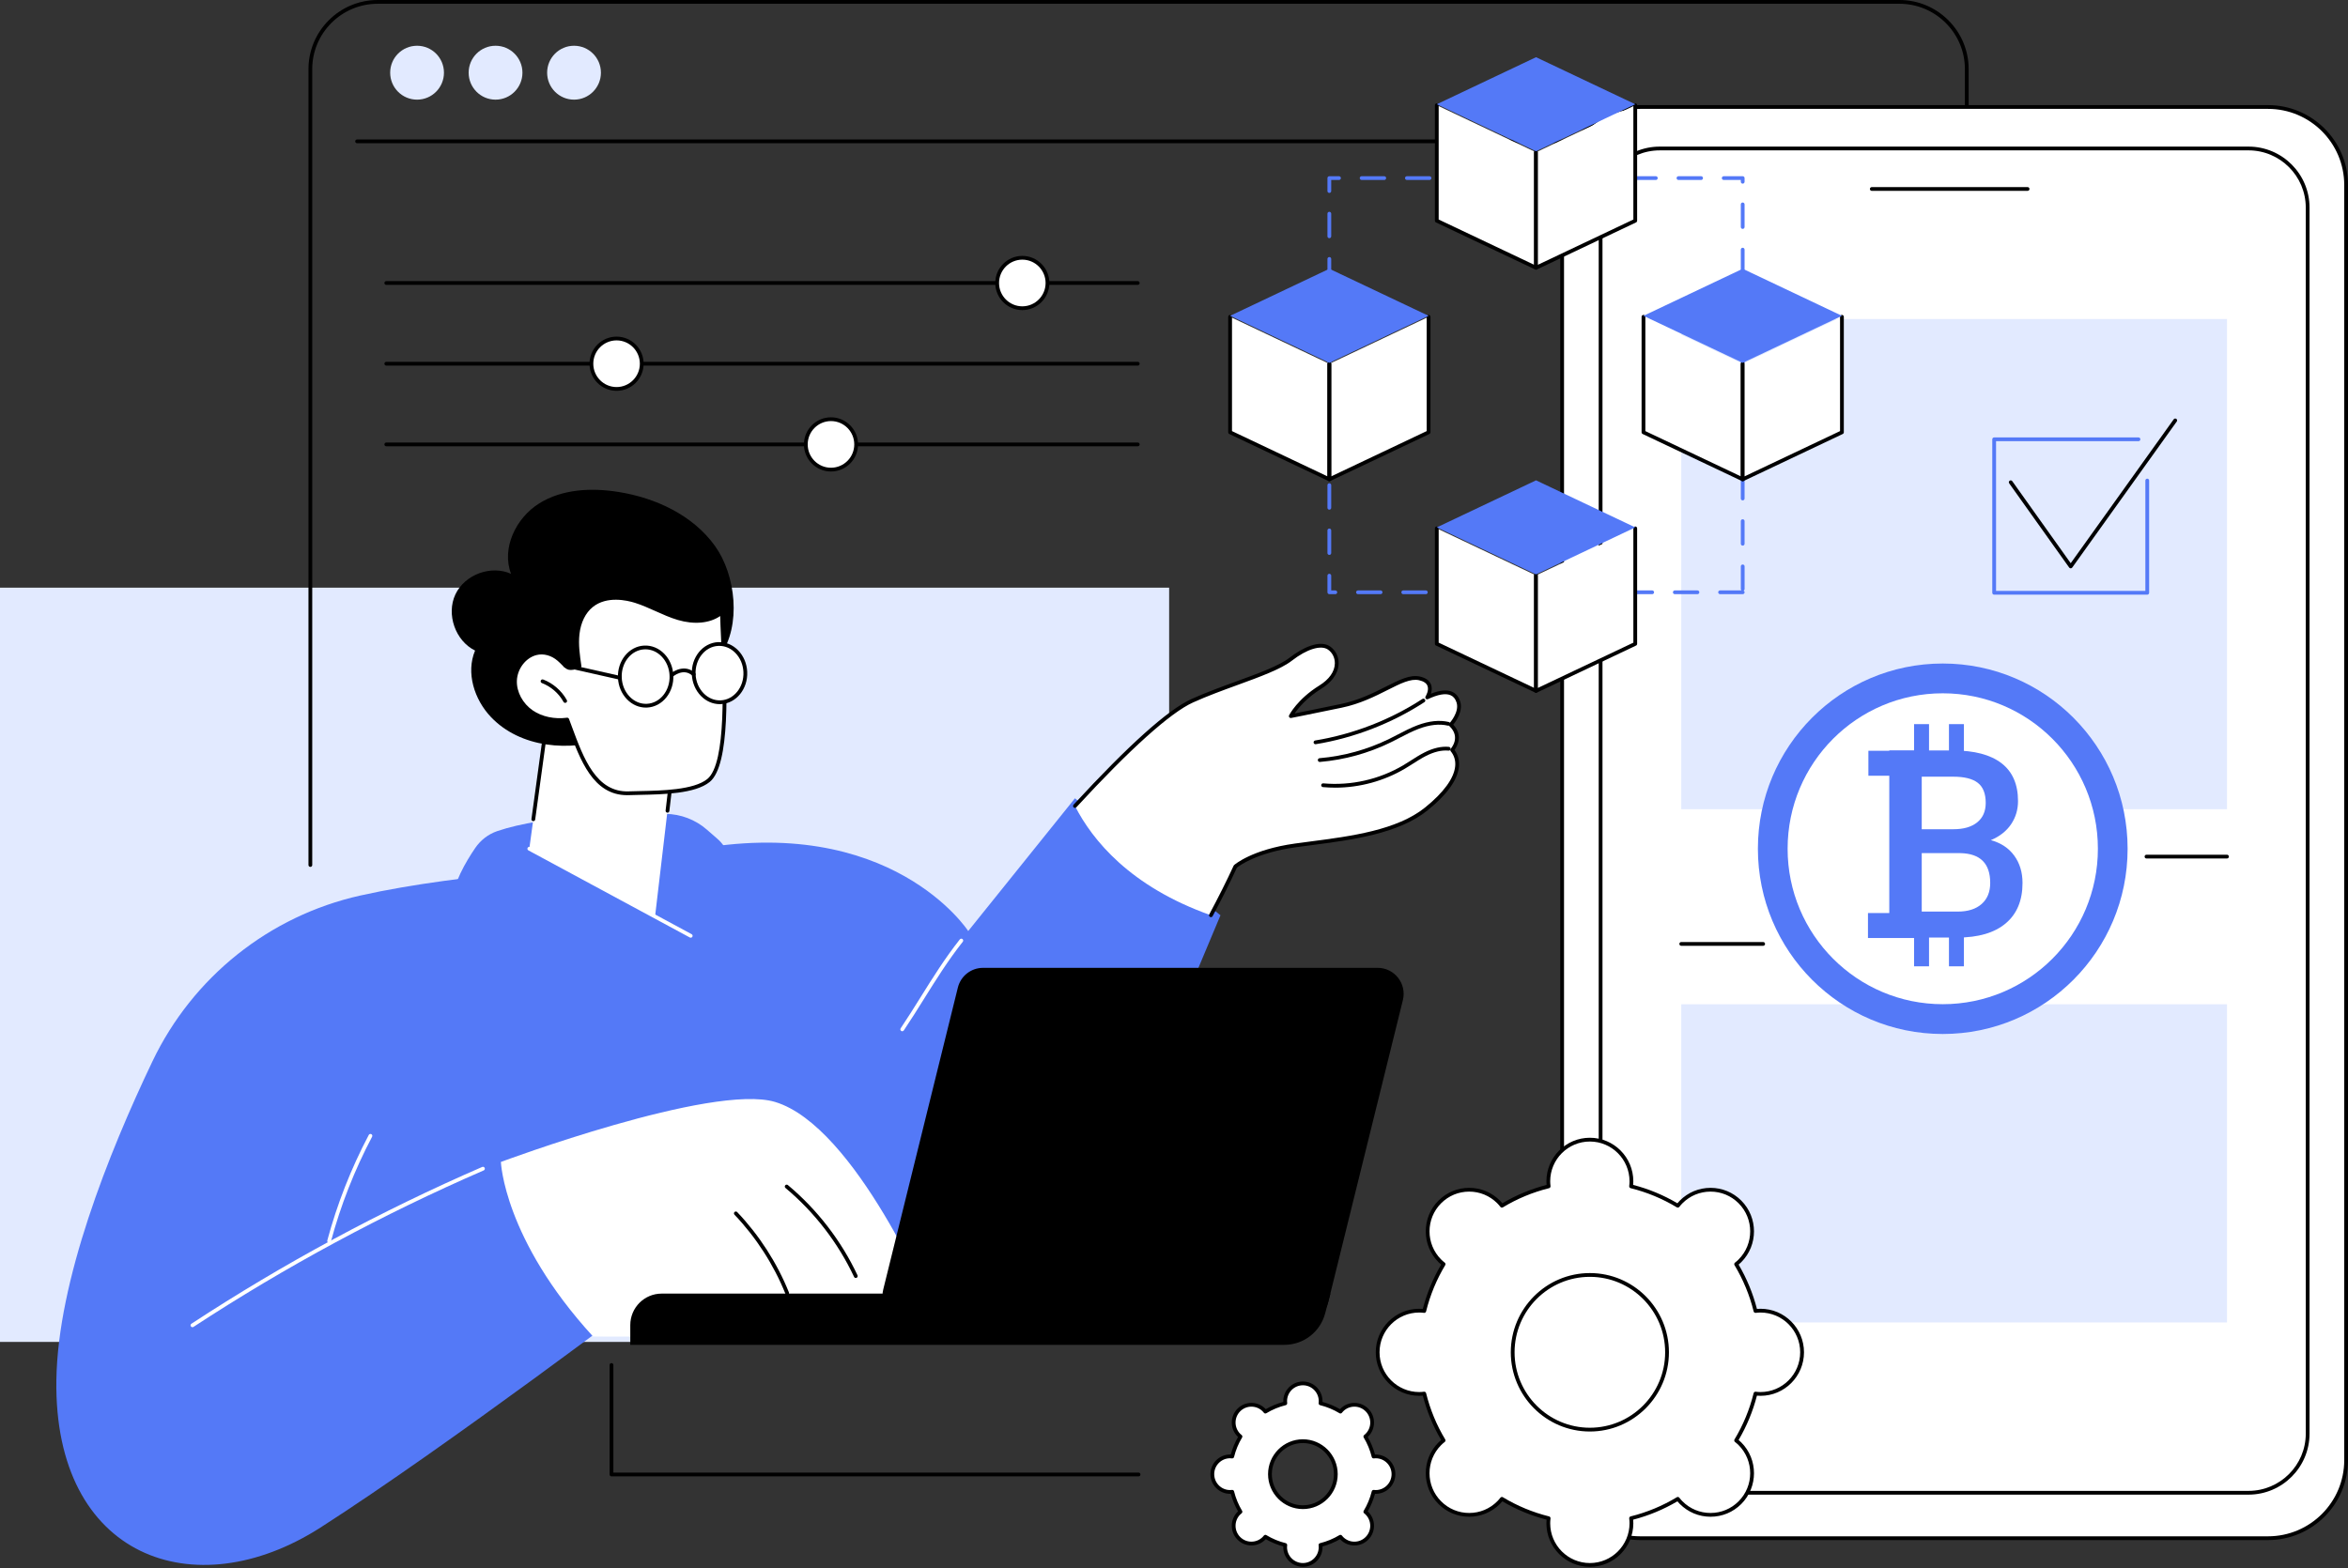 <svg width="500" height="334" viewBox="0 0 500 334" fill="none" xmlns="http://www.w3.org/2000/svg">
<rect x="0" y="0" width="500" height="334" fill="#333333" stroke="none"/>
<g clip-path="url(#clip0_432_25553)">
<path d="M248.963 125.18H0V285.841H248.963V125.18Z" fill="#E2EAFF"/>
<path d="M88.015 282.306C88.015 282.306 160.12 282.054 158.473 258.903C158.408 257.984 158.484 257.067 158.687 256.168C163.006 236.969 168.648 212.522 155.216 182.04C154.642 180.736 153.794 179.568 152.721 178.635L150.52 176.718C148.081 174.595 144.972 173.402 141.742 173.366C133.252 173.271 116.087 173.563 105.882 177.037C103.973 177.688 102.339 178.963 101.197 180.632C99.264 183.458 96.417 188.266 96.2 192.335C95.868 198.537 88.016 282.308 88.016 282.308L88.015 282.306Z" fill="#5479F7"/>
<path d="M12.005 293.911C12.324 272.801 23.024 245.851 32.451 226.102C41.027 208.136 57.328 195.092 76.711 190.761C99.498 185.669 126.395 185.038 147.124 181.093C189.796 172.972 206.179 198.322 206.179 198.322L228.907 170.047L259.897 194.961L226.525 274.575L139.043 274.863C139.043 274.863 95.011 308.231 68.218 325.401C41.424 342.57 11.43 331.839 12.003 293.911H12.005Z" fill="#5479F7"/>
<path d="M70.083 264.738C70.049 264.738 70.014 264.735 69.98 264.724C69.766 264.666 69.638 264.447 69.697 264.231C71.794 256.444 74.765 248.881 78.528 241.754C78.632 241.557 78.874 241.482 79.071 241.586C79.268 241.69 79.343 241.932 79.239 242.129C75.504 249.206 72.553 256.712 70.472 264.441C70.424 264.62 70.262 264.738 70.085 264.738H70.083Z" fill="white"/>
<path d="M40.983 282.708C40.851 282.708 40.724 282.644 40.645 282.526C40.525 282.34 40.576 282.092 40.762 281.969C60.362 269.132 81.195 257.896 102.682 248.573C102.886 248.483 103.121 248.578 103.211 248.781C103.298 248.985 103.205 249.22 103.003 249.31C81.558 258.614 60.767 269.829 41.203 282.64C41.136 282.684 41.059 282.706 40.984 282.706L40.983 282.708Z" fill="white"/>
<path d="M198.417 278.484C198.417 278.484 182.239 239.895 165.047 234.726C151.684 230.709 106.663 247.507 106.663 247.507C106.663 247.507 107.27 263.917 126.284 284.683C126.284 284.683 199.062 285.614 198.417 278.484Z" fill="white"/>
<path d="M182.239 272.221C182.088 272.221 181.944 272.135 181.875 271.989C178.464 264.731 173.412 258.181 167.264 253.049C167.095 252.907 167.071 252.654 167.213 252.484C167.354 252.314 167.609 252.291 167.779 252.433C174.016 257.64 179.143 264.284 182.602 271.648C182.697 271.849 182.61 272.088 182.409 272.182C182.354 272.208 182.296 272.221 182.239 272.221Z" fill="black"/>
<path d="M167.629 275.848C167.471 275.848 167.319 275.753 167.257 275.596C164.764 269.397 161.011 263.57 156.404 258.741C156.251 258.581 156.256 258.327 156.417 258.174C156.577 258.021 156.832 258.026 156.984 258.187C161.66 263.089 165.47 269.005 168 275.297C168.082 275.503 167.983 275.737 167.777 275.819C167.728 275.839 167.677 275.848 167.627 275.848H167.629Z" fill="black"/>
<path d="M308.917 154.373C308.917 154.373 311.301 151.832 310.547 149.501C309.794 147.171 307.54 146.837 303.914 148.549C303.914 148.549 305.968 145.33 302.265 144.497C298.563 143.662 293.615 148.688 285.643 150.346C277.671 152.002 274.87 152.538 274.87 152.538C274.87 152.538 276.535 149.228 281.166 146.353C285.797 143.479 285.171 139.502 282.99 138.021C281.129 136.759 277.766 138.15 274.87 140.401C271.064 143.357 261.566 145.79 253.878 149.268C248.031 151.914 238.013 161.795 228.907 171.685C232.6 178.913 240.628 188.867 257.861 194.964C259.97 191.037 261.726 187.483 263.065 184.568C263.065 184.568 266.716 181.353 275.793 180.086C284.87 178.82 296.823 177.893 303.748 172.293C310.673 166.692 311.364 162.362 309.229 159.754C309.229 159.754 311.72 157.019 308.915 154.374L308.917 154.373Z" fill="white"/>
<path d="M257.862 195.363C257.798 195.363 257.732 195.348 257.672 195.315C257.477 195.21 257.402 194.967 257.508 194.772C259.443 191.166 261.239 187.579 262.7 184.398C262.724 184.347 262.758 184.302 262.8 184.265C262.954 184.13 266.645 180.955 275.738 179.686C276.813 179.536 277.929 179.39 279.072 179.243C287.701 178.119 297.48 176.846 303.498 171.981C307.409 168.818 309.612 165.8 309.874 163.248C310 162.025 309.679 160.936 308.921 160.011C308.795 159.856 308.8 159.634 308.935 159.486C309.025 159.386 311.12 157.004 308.643 154.668C308.483 154.516 308.476 154.263 308.627 154.1C308.649 154.077 310.839 151.702 310.168 149.629C309.918 148.854 309.501 148.348 308.895 148.088C307.837 147.63 306.221 147.909 304.089 148.917C303.927 148.994 303.734 148.954 303.617 148.819C303.498 148.684 303.484 148.489 303.581 148.337C303.588 148.325 304.378 147.057 303.967 146.065C303.734 145.501 303.132 145.106 302.18 144.892C300.405 144.493 298.228 145.593 295.468 146.986C292.869 148.297 289.634 149.931 285.727 150.743C277.845 152.381 274.976 152.93 274.947 152.935C274.797 152.964 274.644 152.904 274.551 152.782C274.458 152.66 274.444 152.496 274.513 152.359C274.584 152.22 276.284 148.916 280.956 146.014C283.046 144.715 284.217 143.054 284.252 141.331C284.277 140.114 283.721 139.002 282.767 138.354C281.274 137.34 278.272 138.268 275.118 140.718C272.771 142.54 268.29 144.174 263.545 145.905C260.366 147.063 257.079 148.261 254.046 149.634C249.239 151.81 240.649 159.528 229.204 171.957C229.055 172.121 228.799 172.13 228.637 171.981C228.475 171.831 228.464 171.576 228.613 171.413C240.295 158.727 248.739 151.153 253.714 148.903C256.775 147.519 260.076 146.315 263.269 145.151C267.953 143.444 272.377 141.83 274.626 140.085C277.358 137.962 281.051 136.219 283.218 137.69C284.398 138.493 285.085 139.859 285.054 141.347C285.031 142.507 284.522 144.745 281.379 146.696C278.206 148.667 276.452 150.851 275.693 151.97C277.064 151.699 280.114 151.088 285.565 149.955C289.366 149.165 292.415 147.626 295.105 146.267C298.009 144.803 300.303 143.645 302.357 144.108C303.581 144.383 304.372 144.94 304.709 145.762C304.996 146.457 304.888 147.198 304.708 147.77C306.603 147.017 308.114 146.875 309.214 147.351C310.033 147.705 310.611 148.388 310.932 149.382C311.6 151.449 310.093 153.586 309.466 154.356C311.616 156.652 310.296 158.981 309.739 159.758C310.485 160.788 310.808 162.017 310.673 163.33C310.385 166.139 308.142 169.259 304.004 172.606C297.81 177.616 287.91 178.904 279.176 180.042C278.036 180.189 276.922 180.335 275.85 180.485C267.617 181.634 263.902 184.411 263.393 184.82C261.932 187.995 260.143 191.566 258.217 195.155C258.144 195.29 258.006 195.367 257.863 195.367L257.862 195.363Z" fill="black"/>
<path d="M284.305 167.777C283.44 167.777 282.574 167.739 281.713 167.661C281.493 167.641 281.33 167.446 281.35 167.225C281.37 167.004 281.562 166.84 281.786 166.862C287.684 167.398 293.739 166.027 298.835 162.999C299.373 162.68 299.913 162.335 300.433 162.002C301.357 161.411 302.313 160.798 303.318 160.291C305.196 159.339 306.953 158.936 308.545 159.091C308.766 159.113 308.926 159.31 308.906 159.53C308.884 159.751 308.689 159.913 308.467 159.892C307.033 159.751 305.423 160.127 303.679 161.01C302.711 161.5 301.773 162.1 300.865 162.68C300.338 163.017 299.793 163.366 299.244 163.692C294.748 166.364 289.526 167.781 284.305 167.781V167.777Z" fill="black"/>
<path d="M281.031 162.302C280.825 162.302 280.65 162.144 280.632 161.936C280.611 161.715 280.776 161.52 280.996 161.502C286.185 161.057 291.188 159.669 295.866 157.375C296.477 157.076 297.08 156.76 297.686 156.446C299.017 155.753 300.394 155.037 301.831 154.493C304.303 153.559 306.551 153.324 308.521 153.793C308.736 153.844 308.869 154.061 308.818 154.276C308.767 154.491 308.55 154.624 308.335 154.573C306.526 154.143 304.434 154.369 302.116 155.245C300.723 155.772 299.367 156.477 298.056 157.159C297.447 157.477 296.836 157.794 296.22 158.097C291.452 160.435 286.353 161.848 281.066 162.302C281.055 162.302 281.042 162.302 281.031 162.302Z" fill="black"/>
<path d="M280.128 158.527C279.935 158.527 279.764 158.387 279.733 158.19C279.696 157.971 279.846 157.765 280.064 157.728C288.138 156.41 296.034 153.351 302.895 148.885C303.081 148.765 303.329 148.817 303.451 149.002C303.571 149.188 303.52 149.436 303.334 149.558C296.378 154.084 288.377 157.183 280.194 158.52C280.172 158.523 280.15 158.525 280.128 158.525V158.527Z" fill="black"/>
<path d="M192.128 219.665C192.051 219.665 191.973 219.643 191.904 219.596C191.719 219.472 191.672 219.222 191.796 219.038C193.262 216.865 194.679 214.593 196.051 212.397C198.584 208.338 201.205 204.139 204.393 200.098C204.53 199.925 204.783 199.894 204.957 200.032C205.13 200.169 205.161 200.423 205.024 200.596C201.863 204.603 199.255 208.781 196.733 212.822C195.358 215.025 193.937 217.303 192.464 219.486C192.385 219.601 192.259 219.663 192.13 219.663L192.128 219.665Z" fill="white"/>
<path d="M273.521 286.462H134.217V282.253C134.217 278.551 137.208 275.551 140.9 275.551H283.316L282.173 279.811C281.121 283.736 277.573 286.462 273.523 286.462H273.521Z" fill="black"/>
<path d="M277.493 281.523H193.45C189.861 281.523 187.226 278.144 188.089 274.648L203.972 210.368C204.583 207.895 206.795 206.16 209.334 206.16H293.376C296.966 206.16 299.601 209.54 298.738 213.036L282.855 277.316C282.244 279.789 280.032 281.523 277.493 281.523Z" fill="black"/>
<path d="M117.037 149.195L112.711 180.788L139.49 195.241L143.805 158.526L117.037 149.195Z" fill="white"/>
<path d="M113.57 174.912C113.552 174.912 113.534 174.912 113.515 174.908C113.296 174.877 113.141 174.675 113.172 174.456L116.639 149.141C116.656 149.022 116.725 148.916 116.827 148.852C116.929 148.789 117.055 148.776 117.17 148.816L143.938 158.146C144.115 158.208 144.226 158.385 144.204 158.573L142.537 172.751C142.512 172.972 142.311 173.128 142.091 173.103C141.87 173.077 141.713 172.877 141.739 172.658L143.367 158.799L117.367 149.735L113.968 174.564C113.94 174.764 113.767 174.91 113.57 174.91V174.912Z" fill="black"/>
<path d="M147.086 199.742C147.022 199.742 146.957 199.725 146.896 199.694L112.521 181.141C112.326 181.035 112.253 180.793 112.359 180.598C112.465 180.402 112.709 180.329 112.903 180.435L147.278 198.988C147.473 199.094 147.546 199.337 147.44 199.532C147.367 199.667 147.228 199.743 147.086 199.743V199.742Z" fill="white"/>
<path d="M152.269 116.316C147.565 109.751 139.667 106.067 131.708 104.79C125.963 103.869 119.742 104.152 114.803 107.239C109.864 110.327 106.738 116.787 108.83 122.233C104.575 120.303 98.961 122.378 96.973 126.617C94.985 130.855 96.972 136.518 101.166 138.575C99.184 143.302 101.002 148.998 104.526 152.715C110.781 159.313 121.323 160.24 129.882 157.203C138.386 154.185 148.067 147.167 153.334 139.728C157.928 133.239 156.679 122.475 152.269 116.318V116.316Z" fill="black"/>
<path d="M144.459 131.677C141.322 130.747 138.47 129.018 135.35 128.035C132.229 127.05 128.53 126.937 125.981 128.994C124.19 130.439 123.261 132.742 123.001 135.033C122.74 137.322 123.077 139.632 123.413 141.912C120.597 142.819 120.952 142.149 119.017 140.46C117.688 139.301 115.89 138.702 114.142 139.149C111.596 139.8 109.762 142.366 109.672 145.002C109.583 147.635 111.077 150.192 113.249 151.675C115.421 153.157 118.184 153.628 120.788 153.285C123.46 160.325 126.026 169.287 133.934 168.973C138.474 168.792 147.341 169.121 150.874 166.254C156.234 161.906 153.668 135.73 153.763 130.401C151.322 132.585 147.596 132.607 144.459 131.677Z" fill="white"/>
<path d="M133.528 169.379C126.318 169.379 123.546 161.881 121.097 155.252C120.905 154.734 120.715 154.219 120.526 153.716C117.741 154.015 115.089 153.412 113.023 152.002C110.654 150.386 109.18 147.63 109.271 144.984C109.37 142.104 111.421 139.427 114.042 138.758C115.802 138.307 117.763 138.831 119.28 140.155C119.707 140.527 120.028 140.853 120.285 141.116C121.124 141.969 121.294 142.143 122.964 141.628C122.647 139.46 122.346 137.224 122.601 134.984C122.906 132.298 124.017 130.06 125.729 128.68C128.053 126.805 131.604 126.431 135.472 127.651C137 128.133 138.481 128.798 139.911 129.44C141.419 130.117 142.979 130.817 144.574 131.291C148.145 132.351 151.481 131.906 153.496 130.1C153.615 129.995 153.786 129.967 153.93 130.035C154.076 130.1 154.168 130.248 154.166 130.407C154.147 131.448 154.231 133.31 154.339 135.665C154.804 145.869 155.585 162.948 151.127 166.564C148.025 169.081 141.24 169.214 136.285 169.313C135.43 169.329 134.64 169.346 133.953 169.373C133.81 169.379 133.668 169.382 133.529 169.382L133.528 169.379ZM120.79 152.879C120.954 152.879 121.106 152.981 121.166 153.138C121.394 153.738 121.62 154.353 121.85 154.975C124.254 161.476 126.969 168.844 133.918 168.569C134.613 168.541 135.406 168.525 136.269 168.509C140.834 168.417 147.733 168.282 150.62 165.939C154.762 162.58 153.963 145.093 153.535 135.699C153.451 133.859 153.38 132.318 153.361 131.222C151.118 132.77 147.821 133.089 144.343 132.059C142.694 131.57 141.111 130.859 139.577 130.17C138.167 129.537 136.71 128.882 135.226 128.413C133.519 127.875 129.227 126.885 126.229 129.302C124.682 130.549 123.677 132.597 123.395 135.072C123.139 137.326 123.477 139.624 123.805 141.847C123.834 142.042 123.717 142.228 123.53 142.288C121.186 143.044 120.774 142.763 119.709 141.678C119.448 141.411 119.152 141.11 118.748 140.758C117.429 139.608 115.744 139.15 114.235 139.535C111.947 140.12 110.154 142.475 110.068 145.011C109.988 147.39 111.323 149.873 113.471 151.338C115.423 152.669 118.071 153.233 120.732 152.883C120.75 152.881 120.766 152.879 120.785 152.879H120.79Z" fill="black"/>
<path d="M120.355 149.722C120.212 149.722 120.076 149.647 120.003 149.514C119.003 147.698 117.322 146.233 115.388 145.495C115.18 145.416 115.078 145.183 115.157 144.977C115.237 144.769 115.469 144.667 115.675 144.745C117.781 145.551 119.614 147.149 120.705 149.128C120.812 149.323 120.741 149.565 120.546 149.673C120.484 149.706 120.418 149.722 120.353 149.722H120.355Z" fill="black"/>
<path d="M137.544 150.725C136.05 150.725 134.629 150.105 133.518 148.961C132.359 147.769 131.675 146.144 131.594 144.389C131.427 140.749 133.934 137.665 137.186 137.514C138.76 137.441 140.288 138.064 141.461 139.27C142.621 140.463 143.305 142.088 143.385 143.842C143.553 147.482 141.045 150.566 137.793 150.718C137.71 150.721 137.626 150.723 137.542 150.723L137.544 150.725ZM137.434 138.312C137.363 138.312 137.294 138.312 137.223 138.318C134.414 138.449 132.249 141.156 132.397 144.354C132.468 145.912 133.072 147.351 134.095 148.403C135.105 149.443 136.4 149.983 137.757 149.917C140.566 149.786 142.73 147.079 142.583 143.88C142.512 142.323 141.908 140.884 140.885 139.832C139.927 138.847 138.709 138.312 137.434 138.312Z" fill="black"/>
<path d="M158.712 143.13C158.871 146.555 156.538 149.446 153.503 149.587C150.469 149.727 147.881 147.066 147.722 143.641C147.563 140.216 149.896 137.325 152.931 137.185C155.966 137.045 158.554 139.705 158.712 143.13Z" fill="white"/>
<path d="M153.272 149.99C151.78 149.99 150.358 149.37 149.247 148.227C148.087 147.034 147.403 145.409 147.323 143.655C147.155 140.015 149.663 136.931 152.915 136.779C154.494 136.706 156.017 137.33 157.19 138.535C158.35 139.728 159.034 141.353 159.114 143.108C159.282 146.748 156.774 149.832 153.522 149.983C153.438 149.987 153.354 149.989 153.27 149.989L153.272 149.99ZM153.163 137.578C153.092 137.578 153.022 137.578 152.951 137.583C150.142 137.713 147.978 140.421 148.125 143.62C148.196 145.178 148.8 146.617 149.823 147.669C150.834 148.708 152.129 149.246 153.486 149.183C156.294 149.051 158.459 146.345 158.311 143.146C158.24 141.588 157.636 140.149 156.613 139.097C155.656 138.112 154.438 137.578 153.163 137.578Z" fill="black"/>
<path d="M142.986 144.262C142.875 144.262 142.763 144.216 142.685 144.127C142.539 143.961 142.554 143.707 142.719 143.561C143.69 142.702 146.041 141.552 147.996 143.346C148.16 143.496 148.171 143.751 148.019 143.913C147.87 144.078 147.615 144.088 147.452 143.937C145.545 142.186 143.343 144.081 143.25 144.163C143.174 144.231 143.079 144.264 142.986 144.264V144.262Z" fill="black"/>
<path d="M131.996 144.773C131.966 144.773 131.937 144.77 131.906 144.764L120.265 142.145C120.05 142.096 119.913 141.883 119.962 141.666C120.011 141.449 120.225 141.314 120.442 141.361L132.083 143.98C132.298 144.029 132.435 144.244 132.386 144.46C132.344 144.646 132.178 144.773 131.994 144.773H131.996Z" fill="black"/>
<path d="M404.482 261.862C404.26 261.862 404.081 261.681 404.081 261.461C404.081 261.24 404.26 261.059 404.482 261.059C412.168 261.059 418.42 254.817 418.42 247.142V14.721C418.42 7.047 412.168 0.804 404.482 0.804H80.428C72.742 0.804 66.49 7.047 66.49 14.721V184.256C66.49 184.478 66.312 184.657 66.089 184.657C65.867 184.657 65.688 184.476 65.688 184.256V14.721C65.688 6.604 72.301 0 80.428 0H404.481C412.609 0 419.22 6.604 419.22 14.721V247.142C419.22 255.26 412.607 261.864 404.481 261.864L404.482 261.862Z" fill="black"/>
<path d="M408.868 30.509H76.041C75.819 30.509 75.64 30.329 75.64 30.108C75.64 29.888 75.819 29.707 76.041 29.707H408.868C409.091 29.707 409.27 29.888 409.27 30.108C409.27 30.329 409.091 30.509 408.868 30.509Z" fill="black"/>
<path d="M88.814 21.225C91.976 21.225 94.54 18.655 94.54 15.485C94.54 12.316 91.976 9.746 88.814 9.746C85.651 9.746 83.087 12.316 83.087 15.485C83.087 18.655 85.651 21.225 88.814 21.225Z" fill="#E2EAFF"/>
<path d="M105.525 21.225C108.688 21.225 111.252 18.655 111.252 15.485C111.252 12.316 108.688 9.746 105.525 9.746C102.362 9.746 99.798 12.316 99.798 15.485C99.798 18.655 102.362 21.225 105.525 21.225Z" fill="#E2EAFF"/>
<path d="M122.238 21.225C125.401 21.225 127.965 18.655 127.965 15.485C127.965 12.316 125.401 9.746 122.238 9.746C119.076 9.746 116.512 12.316 116.512 15.485C116.512 18.655 119.076 21.225 122.238 21.225Z" fill="#E2EAFF"/>
<path d="M242.282 60.685H82.259C82.036 60.685 81.857 60.505 81.857 60.284C81.857 60.063 82.036 59.883 82.259 59.883H242.284C242.507 59.883 242.686 60.063 242.686 60.284C242.686 60.505 242.507 60.685 242.284 60.685H242.282Z" fill="black"/>
<path d="M217.7 65.652C220.659 65.652 223.058 63.247 223.058 60.281C223.058 57.315 220.659 54.91 217.7 54.91C214.74 54.91 212.341 57.315 212.341 60.281C212.341 63.247 214.74 65.652 217.7 65.652Z" fill="white"/>
<path d="M217.7 66.052C214.523 66.052 211.938 63.462 211.938 60.28C211.938 57.097 214.523 54.508 217.7 54.508C220.877 54.508 223.461 57.097 223.461 60.28C223.461 63.462 220.877 66.052 217.7 66.052ZM217.7 55.31C214.966 55.31 212.743 57.539 212.743 60.28C212.743 63.021 214.966 65.25 217.7 65.25C220.434 65.25 222.657 63.021 222.657 60.28C222.657 57.539 220.434 55.31 217.7 55.31Z" fill="black"/>
<path d="M242.282 77.877H82.259C82.036 77.877 81.857 77.696 81.857 77.475C81.857 77.255 82.036 77.074 82.259 77.074H242.284C242.507 77.074 242.686 77.255 242.686 77.475C242.686 77.696 242.507 77.877 242.284 77.877H242.282Z" fill="black"/>
<path d="M131.297 82.844C134.257 82.844 136.656 80.439 136.656 77.472C136.656 74.506 134.257 72.102 131.297 72.102C128.338 72.102 125.939 74.506 125.939 77.472C125.939 80.439 128.338 82.844 131.297 82.844Z" fill="white"/>
<path d="M131.297 83.248C128.12 83.248 125.536 80.658 125.536 77.475C125.536 74.293 128.12 71.703 131.297 71.703C134.474 71.703 137.058 74.293 137.058 77.475C137.058 80.658 134.474 83.248 131.297 83.248ZM131.297 72.506C128.563 72.506 126.34 74.734 126.34 77.475C126.34 80.216 128.563 82.445 131.297 82.445C134.031 82.445 136.254 80.216 136.254 77.475C136.254 74.734 134.031 72.506 131.297 72.506Z" fill="black"/>
<path d="M242.282 95.064H82.259C82.036 95.064 81.857 94.884 81.857 94.663C81.857 94.442 82.036 94.262 82.259 94.262H242.284C242.507 94.262 242.686 94.442 242.686 94.663C242.686 94.884 242.507 95.064 242.284 95.064H242.282Z" fill="black"/>
<path d="M176.956 100.035C179.915 100.035 182.314 97.63 182.314 94.664C182.314 91.698 179.915 89.293 176.956 89.293C173.997 89.293 171.598 91.698 171.598 94.664C171.598 97.63 173.997 100.035 176.956 100.035Z" fill="white"/>
<path d="M176.956 100.435C173.779 100.435 171.194 97.845 171.194 94.663C171.194 91.48 173.779 88.891 176.956 88.891C180.133 88.891 182.717 91.48 182.717 94.663C182.717 97.845 180.133 100.435 176.956 100.435ZM176.956 89.693C174.222 89.693 171.999 91.922 171.999 94.663C171.999 97.404 174.222 99.632 176.956 99.632C179.69 99.632 181.913 97.404 181.913 94.663C181.913 91.922 179.69 89.693 176.956 89.693Z" fill="black"/>
<path d="M242.456 314.484H130.214C129.991 314.484 129.812 314.303 129.812 314.083V290.757C129.812 290.534 129.991 290.355 130.214 290.355C130.436 290.355 130.615 290.536 130.615 290.757V313.681H242.456C242.678 313.681 242.857 313.862 242.857 314.083C242.857 314.303 242.678 314.484 242.456 314.484Z" fill="black"/>
<path d="M349.271 327.648H482.979C492.157 327.648 499.597 320.208 499.597 311.03L499.597 39.408C499.597 30.23 492.157 22.79 482.979 22.79H349.271C340.092 22.79 332.652 30.23 332.652 39.408V311.03C332.652 320.208 340.092 327.648 349.271 327.648Z" fill="white"/>
<path d="M482.98 328.052H349.272C339.887 328.052 332.252 320.417 332.252 311.032V39.41C332.252 30.025 339.887 22.391 349.272 22.391H482.98C492.366 22.391 500 30.025 500 39.41V311.032C500 320.417 492.366 328.052 482.98 328.052ZM349.272 23.193C340.33 23.193 333.055 30.468 333.055 39.41V311.032C333.055 319.974 340.33 327.249 349.272 327.249H482.98C491.922 327.249 499.198 319.974 499.198 311.032V39.41C499.198 30.468 491.922 23.193 482.98 23.193H349.272Z" fill="black"/>
<path d="M353.436 317.973H478.815C485.77 317.973 491.408 312.335 491.408 305.38L491.408 44.222C491.408 37.267 485.77 31.629 478.815 31.629H353.436C346.481 31.629 340.843 37.267 340.843 44.222V305.38C340.843 312.335 346.481 317.973 353.436 317.973Z" fill="white"/>
<path d="M478.815 318.373H353.436C346.27 318.373 340.441 312.544 340.441 305.379V44.221C340.441 37.055 346.27 31.227 353.436 31.227H478.815C485.981 31.227 491.809 37.055 491.809 44.221V305.379C491.809 312.544 485.981 318.373 478.815 318.373ZM353.436 32.031C346.713 32.031 341.244 37.5 341.244 44.223V305.379C341.244 312.101 346.713 317.57 353.436 317.57H478.815C485.537 317.57 491.007 312.101 491.007 305.379V44.221C491.007 37.498 485.537 32.029 478.815 32.029H353.436V32.031Z" fill="black"/>
<path d="M431.77 40.654H398.591C398.369 40.654 398.19 40.474 398.19 40.253C398.19 40.032 398.369 39.852 398.591 39.852H431.77C431.992 39.852 432.171 40.032 432.171 40.253C432.171 40.474 431.992 40.654 431.77 40.654Z" fill="black"/>
<path d="M474.233 67.957H358.017V172.371H474.233V67.957Z" fill="#E2EAFF"/>
<path d="M474.233 182.865H457.088C456.865 182.865 456.687 182.684 456.687 182.464C456.687 182.243 456.865 182.062 457.088 182.062H474.233C474.456 182.062 474.635 182.243 474.635 182.464C474.635 182.684 474.456 182.865 474.233 182.865Z" fill="black"/>
<path d="M474.233 213.926H358.017V281.691H474.233V213.926Z" fill="#E2EAFF"/>
<path d="M375.462 201.463H358.017C357.794 201.463 357.616 201.282 357.616 201.061C357.616 200.841 357.794 200.66 358.017 200.66H375.462C375.684 200.66 375.863 200.841 375.863 201.061C375.863 201.282 375.684 201.463 375.462 201.463Z" fill="black"/>
<path d="M413.703 220.25C435.444 220.25 453.068 202.584 453.068 180.793C453.068 159.001 435.444 141.336 413.703 141.336C391.963 141.336 374.338 159.001 374.338 180.793C374.338 202.584 391.963 220.25 413.703 220.25Z" fill="#5479F7"/>
<path d="M413.703 213.904C431.949 213.904 446.74 199.079 446.74 180.792C446.74 162.504 431.949 147.68 413.703 147.68C395.458 147.68 380.667 162.504 380.667 180.792C380.667 199.079 395.458 213.904 413.703 213.904Z" fill="white"/>
<path d="M402.319 199.705V159.859H415.943C420.439 159.859 423.862 160.762 426.209 162.569C428.558 164.375 429.731 167.067 429.731 170.643C429.731 172.467 429.24 174.11 428.257 175.569C427.274 177.028 425.837 178.161 423.944 178.963C426.093 179.547 427.752 180.647 428.927 182.261C430.101 183.875 430.689 185.813 430.689 188.076C430.689 191.817 429.492 194.689 427.097 196.697C424.703 198.705 421.278 199.708 416.817 199.708H402.319V199.705ZM409.228 176.634H416C418.148 176.634 419.826 176.145 421.037 175.17C422.248 174.194 422.854 172.812 422.854 171.024C422.854 169.055 422.294 167.63 421.174 166.755C420.054 165.88 418.31 165.442 415.945 165.442H409.228V176.634ZM409.228 181.724V194.177H416.901C419.067 194.177 420.76 193.639 421.98 192.563C423.2 191.487 423.809 189.99 423.809 188.075C423.809 183.933 421.697 181.817 417.475 181.726H409.23L409.228 181.724Z" fill="#5479F7"/>
<path d="M410.782 197.324H407.597V205.834H410.782V197.324Z" fill="#5479F7"/>
<path d="M410.782 154.246H407.597V163.286H410.782V154.246Z" fill="#5479F7"/>
<path d="M418.21 154.246H415.026V163.022H418.21V154.246Z" fill="#5479F7"/>
<path d="M418.21 195.199H415.026V205.835H418.21V195.199Z" fill="#5479F7"/>
<path d="M410.337 194.488H397.78V199.806H410.337V194.488Z" fill="#5479F7"/>
<path d="M410.426 159.922H397.869V165.24H410.426V159.922Z" fill="#5479F7"/>
<path d="M457.25 126.673H424.651C424.429 126.673 424.25 126.492 424.25 126.271V93.577C424.25 93.355 424.429 93.176 424.651 93.176H455.384C455.607 93.176 455.785 93.356 455.785 93.577C455.785 93.798 455.607 93.978 455.384 93.978H425.054V125.87H456.85V102.36C456.85 102.138 457.029 101.959 457.252 101.959C457.474 101.959 457.653 102.14 457.653 102.36V126.271C457.653 126.494 457.474 126.673 457.252 126.673H457.25Z" fill="#5479F7"/>
<path d="M440.951 121.059C440.821 121.059 440.699 120.995 440.624 120.891L427.852 102.958C427.722 102.778 427.764 102.526 427.947 102.398C428.127 102.269 428.379 102.313 428.507 102.493L440.952 119.968L462.884 89.317C463.013 89.136 463.263 89.094 463.443 89.224C463.624 89.353 463.666 89.603 463.536 89.784L441.277 120.893C441.202 120.999 441.08 121.061 440.951 121.061V121.059Z" fill="black"/>
<path d="M258.159 314.015C258.159 316.105 259.849 317.801 261.936 317.801C262.091 317.801 262.244 317.789 262.394 317.77C262.769 319.29 263.367 320.721 264.154 322.027C264.033 322.12 263.918 322.22 263.807 322.33C262.332 323.809 262.332 326.205 263.807 327.684C265.282 329.163 267.673 329.163 269.149 327.684C269.258 327.575 269.359 327.458 269.452 327.338C270.754 328.126 272.184 328.724 273.699 329.101C273.681 329.253 273.668 329.404 273.668 329.561C273.668 331.651 275.359 333.347 277.445 333.347C279.532 333.347 281.222 331.653 281.222 329.561C281.222 329.406 281.21 329.253 281.191 329.101C282.707 328.724 284.135 328.126 285.439 327.338C285.532 327.458 285.632 327.575 285.742 327.684C287.217 329.163 289.608 329.163 291.084 327.684C292.559 326.205 292.559 323.809 291.084 322.33C290.974 322.22 290.858 322.12 290.737 322.027C291.523 320.721 292.12 319.29 292.497 317.77C292.647 317.789 292.8 317.801 292.955 317.801C295.041 317.801 296.732 316.107 296.732 314.015C296.732 311.924 295.041 310.229 292.955 310.229C292.8 310.229 292.647 310.242 292.497 310.26C292.121 308.741 291.523 307.309 290.737 306.004C290.858 305.911 290.972 305.81 291.084 305.701C292.559 304.222 292.559 301.825 291.084 300.346C289.608 298.867 287.217 298.867 285.742 300.346C285.632 300.456 285.532 300.572 285.439 300.693C284.137 299.905 282.707 299.307 281.191 298.929C281.21 298.778 281.222 298.625 281.222 298.47C281.222 296.38 279.532 294.684 277.445 294.684C275.359 294.684 273.668 296.378 273.668 298.47C273.668 298.625 273.681 298.778 273.699 298.929C272.184 299.307 270.756 299.905 269.452 300.693C269.359 300.572 269.258 300.456 269.149 300.346C267.673 298.867 265.282 298.867 263.807 300.346C262.332 301.825 262.332 304.222 263.807 305.701C263.916 305.81 264.033 305.911 264.154 306.004C263.367 307.309 262.771 308.741 262.394 310.26C262.242 310.242 262.091 310.229 261.936 310.229C259.849 310.229 258.159 311.924 258.159 314.015ZM270.431 314.015C270.431 310.133 273.572 306.985 277.445 306.985C281.319 306.985 284.46 310.133 284.46 314.015C284.46 317.898 281.319 321.046 277.445 321.046C273.572 321.046 270.431 317.898 270.431 314.015Z" fill="white"/>
<path d="M277.445 333.747C275.142 333.747 273.267 331.869 273.267 329.56C273.267 329.509 273.267 329.458 273.271 329.403C271.965 329.047 270.712 328.527 269.541 327.854C269.505 327.893 269.47 327.931 269.435 327.966C268.646 328.757 267.597 329.193 266.481 329.193C265.365 329.193 264.316 328.757 263.526 327.966C261.897 326.333 261.897 323.676 263.526 322.044C263.563 322.008 263.599 321.973 263.639 321.936C262.966 320.762 262.448 319.505 262.093 318.196C262.04 318.198 261.989 318.2 261.938 318.2C259.634 318.2 257.759 316.321 257.759 314.012C257.759 311.703 259.634 309.825 261.938 309.825C261.989 309.825 262.04 309.825 262.093 309.828C262.446 308.519 262.966 307.264 263.639 306.088C263.599 306.051 263.563 306.017 263.526 305.98C261.897 304.348 261.897 301.693 263.526 300.059C264.316 299.267 265.365 298.831 266.481 298.831C267.597 298.831 268.647 299.267 269.437 300.059C269.474 300.095 269.508 300.132 269.543 300.17C270.716 299.497 271.967 298.977 273.273 298.622C273.271 298.569 273.269 298.516 273.269 298.465C273.269 296.156 275.144 294.277 277.447 294.277C279.751 294.277 281.626 296.156 281.626 298.465C281.626 298.516 281.626 298.567 281.622 298.622C282.928 298.977 284.181 299.497 285.352 300.17C285.388 300.132 285.423 300.093 285.459 300.059C286.247 299.267 287.298 298.833 288.414 298.833C289.53 298.833 290.58 299.269 291.37 300.06C292.999 301.693 292.999 304.35 291.37 305.982C291.334 306.019 291.297 306.055 291.257 306.09C291.93 307.264 292.448 308.521 292.802 309.83C292.855 309.828 292.906 309.827 292.957 309.827C295.26 309.827 297.135 311.705 297.135 314.014C297.135 316.323 295.26 318.201 292.957 318.201C292.906 318.201 292.855 318.201 292.802 318.198C292.448 319.509 291.928 320.764 291.257 321.938C291.295 321.975 291.334 322.009 291.37 322.046C292.999 323.678 292.999 326.333 291.37 327.968C290.58 328.759 289.532 329.195 288.416 329.195C287.299 329.195 286.251 328.759 285.461 327.968C285.424 327.931 285.39 327.895 285.355 327.856C284.182 328.529 282.931 329.049 281.626 329.405C281.627 329.458 281.629 329.51 281.629 329.562C281.629 331.87 279.754 333.749 277.451 333.749L277.445 333.747ZM269.452 326.935C269.523 326.935 269.594 326.954 269.66 326.994C270.945 327.771 272.337 328.349 273.796 328.712C273.993 328.761 274.122 328.949 274.097 329.149C274.079 329.301 274.069 329.436 274.069 329.56C274.069 331.425 275.583 332.945 277.445 332.945C279.307 332.945 280.821 331.427 280.821 329.56C280.821 329.436 280.812 329.301 280.794 329.149C280.768 328.949 280.898 328.759 281.095 328.712C282.554 328.349 283.945 327.771 285.231 326.994C285.406 326.888 285.631 326.93 285.756 327.09C285.851 327.211 285.939 327.313 286.026 327.4C286.665 328.04 287.511 328.392 288.414 328.392C289.316 328.392 290.163 328.04 290.801 327.402C292.118 326.082 292.118 323.935 290.801 322.615C290.713 322.527 290.615 322.442 290.493 322.343C290.332 322.217 290.292 321.995 290.396 321.82C291.171 320.532 291.748 319.137 292.111 317.672C292.16 317.475 292.349 317.346 292.548 317.37C292.701 317.388 292.836 317.397 292.959 317.397C294.821 317.397 296.334 315.88 296.334 314.012C296.334 312.145 294.821 310.627 292.959 310.627C292.835 310.627 292.701 310.636 292.55 310.655C292.351 310.678 292.16 310.549 292.112 310.352C291.749 308.889 291.173 307.494 290.398 306.205C290.294 306.031 290.334 305.807 290.495 305.681C290.619 305.585 290.717 305.497 290.805 305.41C292.121 304.089 292.121 301.943 290.805 300.622C290.166 299.984 289.32 299.632 288.417 299.632C287.516 299.632 286.668 299.984 286.032 300.622C285.944 300.71 285.855 300.812 285.762 300.932C285.638 301.093 285.412 301.135 285.237 301.029C283.951 300.252 282.559 299.674 281.1 299.311C280.903 299.262 280.774 299.074 280.799 298.873C280.818 298.722 280.827 298.587 280.827 298.463C280.827 296.597 279.313 295.078 277.451 295.078C275.589 295.078 274.075 296.595 274.075 298.463C274.075 298.587 274.084 298.722 274.102 298.873C274.128 299.074 273.998 299.264 273.801 299.311C272.342 299.674 270.951 300.252 269.665 301.029C269.492 301.135 269.266 301.093 269.142 300.932C269.047 300.81 268.957 300.71 268.87 300.622C268.232 299.984 267.385 299.632 266.483 299.632C265.582 299.632 264.733 299.984 264.097 300.622C262.78 301.943 262.78 304.089 264.097 305.41C264.185 305.497 264.285 305.586 264.405 305.679C264.564 305.805 264.606 306.03 264.502 306.203C263.727 307.492 263.15 308.887 262.787 310.35C262.74 310.547 262.552 310.677 262.35 310.653C262.195 310.635 262.065 310.625 261.939 310.625C260.079 310.625 258.564 312.143 258.564 314.01C258.564 315.878 260.077 317.395 261.939 317.395C262.063 317.395 262.193 317.386 262.35 317.368C262.549 317.344 262.74 317.474 262.787 317.671C263.149 319.133 263.727 320.528 264.502 321.818C264.606 321.991 264.564 322.215 264.405 322.341C264.285 322.434 264.185 322.524 264.097 322.611C262.78 323.932 262.78 326.078 264.097 327.399C264.733 328.037 265.582 328.389 266.483 328.389C267.383 328.389 268.232 328.037 268.87 327.399C268.957 327.311 269.043 327.213 269.142 327.089C269.22 326.988 269.339 326.935 269.459 326.935H269.452ZM277.445 321.446C273.356 321.446 270.03 318.112 270.03 314.014C270.03 309.916 273.356 306.582 277.445 306.582C281.534 306.582 284.861 309.916 284.861 314.014C284.861 318.112 281.534 321.446 277.445 321.446ZM277.445 307.385C273.8 307.385 270.832 310.357 270.832 314.014C270.832 317.671 273.8 320.643 277.445 320.643C281.091 320.643 284.058 317.669 284.058 314.014C284.058 310.359 281.091 307.385 277.445 307.385Z" fill="black"/>
<path d="M338.178 309.605C354.061 309.605 366.936 300.26 366.936 288.732C366.936 277.204 354.061 267.859 338.178 267.859C322.296 267.859 309.42 277.204 309.42 288.732C309.42 300.26 322.296 309.605 338.178 309.605Z" fill="white"/>
<path d="M338.178 310.005C322.099 310.005 309.019 300.462 309.019 288.731C309.019 277.001 322.099 267.457 338.178 267.457C354.257 267.457 367.337 277.001 367.337 288.731C367.337 300.462 354.257 310.005 338.178 310.005ZM338.178 268.259C322.543 268.259 309.822 277.442 309.822 288.731C309.822 300.02 322.543 309.203 338.178 309.203C353.813 309.203 366.534 300.02 366.534 288.731C366.534 277.442 353.813 268.259 338.178 268.259Z" fill="#5479F7"/>
<path d="M293.365 288.05C293.365 292.949 297.328 296.921 302.216 296.921C302.581 296.921 302.937 296.892 303.29 296.85C304.171 300.41 305.572 303.766 307.412 306.826C307.133 307.045 306.86 307.278 306.602 307.535C303.146 310.999 303.146 316.616 306.602 320.079C310.058 323.543 315.663 323.543 319.119 320.079C319.376 319.822 319.61 319.549 319.829 319.268C322.882 321.111 326.228 322.516 329.781 323.398C329.737 323.752 329.71 324.11 329.71 324.474C329.71 329.373 333.673 333.345 338.561 333.345C343.449 333.345 347.412 329.373 347.412 324.474C347.412 324.11 347.383 323.752 347.341 323.398C350.893 322.516 354.24 321.111 357.293 319.268C357.512 319.549 357.744 319.82 358.002 320.079C361.459 323.543 367.063 323.543 370.519 320.079C373.975 316.616 373.975 310.999 370.519 307.535C370.262 307.278 369.989 307.045 369.709 306.826C371.55 303.766 372.95 300.412 373.831 296.85C374.183 296.894 374.541 296.921 374.905 296.921C379.793 296.921 383.756 292.949 383.756 288.05C383.756 283.152 379.793 279.18 374.905 279.18C374.541 279.18 374.183 279.209 373.831 279.251C372.95 275.691 371.55 272.335 369.709 269.275C369.989 269.056 370.262 268.823 370.519 268.565C373.975 265.102 373.975 259.485 370.519 256.02C367.063 252.557 361.459 252.557 358.002 256.02C357.745 256.279 357.512 256.551 357.293 256.831C354.24 254.988 350.893 253.583 347.341 252.701C347.383 252.347 347.412 251.989 347.412 251.625C347.412 246.726 343.449 242.754 338.561 242.754C333.673 242.754 329.71 246.726 329.71 251.625C329.71 251.989 329.739 252.347 329.781 252.701C326.228 253.583 322.882 254.988 319.829 256.831C319.61 256.551 319.376 256.279 319.119 256.02C315.663 252.557 310.058 252.557 306.602 256.02C303.146 259.483 303.146 265.1 306.602 268.565C306.86 268.823 307.133 269.056 307.412 269.275C305.572 272.335 304.171 275.689 303.29 279.251C302.938 279.207 302.581 279.18 302.216 279.18C297.328 279.18 293.365 283.152 293.365 288.05ZM322.121 288.05C322.121 278.954 329.48 271.578 338.557 271.578C347.634 271.578 354.993 278.954 354.993 288.05C354.993 297.147 347.634 304.524 338.557 304.524C329.48 304.524 322.121 297.149 322.121 288.05Z" fill="white"/>
<path d="M338.557 333.749C333.456 333.749 329.305 329.589 329.305 324.477C329.305 324.234 329.318 323.979 329.341 323.704C326.028 322.847 322.861 321.532 319.92 319.792C319.745 320.002 319.573 320.191 319.402 320.363C317.654 322.113 315.331 323.078 312.86 323.078C310.388 323.078 308.065 322.113 306.318 320.363C302.71 316.748 302.71 310.866 306.318 307.252C306.489 307.08 306.677 306.909 306.889 306.732C305.152 303.781 303.841 300.608 302.986 297.287C302.712 297.312 302.459 297.323 302.216 297.323C297.115 297.323 292.964 293.163 292.964 288.051C292.964 282.939 297.115 278.779 302.216 278.779C302.459 278.779 302.712 278.792 302.986 278.816C303.841 275.495 305.152 272.321 306.889 269.37C306.677 269.194 306.489 269.022 306.318 268.851C302.71 265.236 302.71 259.354 306.318 255.738C308.065 253.987 310.388 253.022 312.86 253.022C315.331 253.022 317.654 253.987 319.404 255.738C319.575 255.911 319.746 256.099 319.921 256.309C322.863 254.569 326.031 253.256 329.343 252.397C329.318 252.121 329.307 251.866 329.307 251.624C329.307 246.512 333.458 242.352 338.559 242.352C343.66 242.352 347.811 246.512 347.811 251.624C347.811 251.866 347.798 252.121 347.775 252.397C351.088 253.254 354.254 254.569 357.198 256.309C357.375 256.097 357.546 255.908 357.716 255.738C359.463 253.987 361.787 253.022 364.258 253.022C366.729 253.022 369.053 253.987 370.802 255.738C374.409 259.353 374.409 265.234 370.802 268.851C370.63 269.022 370.443 269.194 370.231 269.37C371.967 272.321 373.278 275.495 374.134 278.816C374.407 278.79 374.661 278.779 374.904 278.779C380.005 278.779 384.156 282.939 384.156 288.051C384.156 293.163 380.005 297.323 374.904 297.323C374.659 297.323 374.407 297.31 374.134 297.287C373.278 300.61 371.965 303.783 370.231 306.732C370.443 306.909 370.63 307.08 370.802 307.252C374.409 310.866 374.409 316.748 370.802 320.364C369.055 322.115 366.731 323.08 364.26 323.08C361.789 323.08 359.465 322.115 357.718 320.364C357.546 320.193 357.377 320.005 357.2 319.794C354.256 321.533 351.09 322.847 347.776 323.706C347.802 323.981 347.813 324.236 347.813 324.479C347.813 329.591 343.662 333.751 338.561 333.751L338.557 333.749ZM319.827 318.867C319.898 318.867 319.969 318.885 320.035 318.925C323.093 320.773 326.403 322.148 329.876 323.011C330.073 323.06 330.202 323.248 330.178 323.448C330.133 323.83 330.109 324.165 330.109 324.477C330.109 329.146 333.899 332.947 338.557 332.947C343.215 332.947 347.005 329.148 347.005 324.477C347.005 324.167 346.983 323.83 346.936 323.448C346.912 323.248 347.041 323.06 347.238 323.011C350.711 322.148 354.021 320.773 357.08 318.925C357.253 318.82 357.479 318.862 357.603 319.022C357.844 319.329 358.059 319.575 358.28 319.797C359.875 321.397 361.996 322.278 364.253 322.278C366.509 322.278 368.631 321.397 370.227 319.797C373.521 316.494 373.521 311.122 370.227 307.821C370.008 307.602 369.755 307.379 369.454 307.142C369.295 307.016 369.253 306.792 369.357 306.619C371.201 303.555 372.573 300.236 373.434 296.754C373.483 296.557 373.669 296.428 373.871 296.451C374.258 296.499 374.584 296.521 374.896 296.521C379.554 296.521 383.344 292.722 383.344 288.051C383.344 283.381 379.554 279.582 374.896 279.582C374.583 279.582 374.256 279.604 373.871 279.651C373.669 279.675 373.481 279.545 373.434 279.348C372.573 275.869 371.201 272.549 369.357 269.484C369.253 269.31 369.294 269.086 369.454 268.96C369.755 268.723 370.008 268.502 370.227 268.282C373.521 264.979 373.521 259.606 370.227 256.305C368.631 254.706 366.51 253.825 364.253 253.825C361.996 253.825 359.875 254.706 358.28 256.305C358.057 256.528 357.842 256.774 357.603 257.08C357.479 257.241 357.253 257.281 357.08 257.177C354.021 255.329 350.711 253.954 347.238 253.092C347.041 253.042 346.912 252.855 346.936 252.654C346.981 252.273 347.005 251.937 347.005 251.625C347.005 246.957 343.215 243.156 338.557 243.156C333.899 243.156 330.109 246.955 330.109 251.625C330.109 251.935 330.131 252.273 330.178 252.654C330.202 252.855 330.073 253.042 329.876 253.092C326.403 253.954 323.093 255.329 320.035 257.177C319.861 257.283 319.635 257.241 319.509 257.08C319.274 256.779 319.053 256.526 318.833 256.305C317.237 254.706 315.116 253.825 312.86 253.825C310.604 253.825 308.483 254.706 306.887 256.305C303.591 259.608 303.591 264.981 306.887 268.282C307.106 268.502 307.359 268.723 307.66 268.96C307.819 269.086 307.861 269.308 307.757 269.484C305.913 272.551 304.541 275.869 303.681 279.348C303.633 279.545 303.447 279.675 303.243 279.651C302.863 279.605 302.528 279.582 302.218 279.582C297.56 279.582 293.77 283.381 293.77 288.051C293.77 292.722 297.56 296.521 302.218 296.521C302.528 296.521 302.863 296.499 303.243 296.451C303.447 296.428 303.633 296.557 303.681 296.754C304.541 300.234 305.913 303.553 307.757 306.619C307.861 306.792 307.821 307.016 307.66 307.142C307.359 307.377 307.106 307.6 306.887 307.821C303.591 311.123 303.591 316.496 306.887 319.797C308.483 321.397 310.604 322.278 312.86 322.278C315.116 322.278 317.237 321.397 318.833 319.797C319.053 319.577 319.274 319.323 319.509 319.022C319.588 318.922 319.706 318.867 319.827 318.867ZM338.557 304.926C329.274 304.926 321.72 297.356 321.72 288.051C321.72 278.746 329.272 271.176 338.557 271.176C347.842 271.176 355.394 278.746 355.394 288.051C355.394 297.356 347.842 304.926 338.557 304.926ZM338.557 271.98C329.715 271.98 322.524 279.19 322.524 288.051C322.524 296.913 329.717 304.122 338.557 304.122C347.397 304.122 354.59 296.913 354.59 288.051C354.59 279.19 347.397 271.98 338.557 271.98Z" fill="black"/>
<path d="M371.105 126.565H366.287C366.064 126.565 365.885 126.385 365.885 126.164C365.885 125.943 366.064 125.763 366.287 125.763H370.839C370.757 125.69 370.704 125.582 370.704 125.464V120.645C370.704 120.423 370.882 120.244 371.105 120.244C371.327 120.244 371.506 120.425 371.506 120.645V125.464C371.506 125.615 371.424 125.746 371.3 125.814C371.422 125.883 371.506 126.015 371.506 126.164C371.506 126.387 371.327 126.565 371.105 126.565ZM361.466 126.565H356.648C356.425 126.565 356.246 126.385 356.246 126.164C356.246 125.943 356.425 125.763 356.648 125.763H361.466C361.689 125.763 361.867 125.943 361.867 126.164C361.867 126.385 361.689 126.565 361.466 126.565ZM351.827 126.565H347.009C346.786 126.565 346.608 126.385 346.608 126.164C346.608 125.943 346.786 125.763 347.009 125.763H351.827C352.05 125.763 352.229 125.943 352.229 126.164C352.229 126.385 352.05 126.565 351.827 126.565ZM342.189 126.565H337.37C337.148 126.565 336.969 126.385 336.969 126.164C336.969 125.943 337.148 125.763 337.37 125.763H342.189C342.411 125.763 342.59 125.943 342.59 126.164C342.59 126.385 342.411 126.565 342.189 126.565ZM332.55 126.565H327.731C327.509 126.565 327.33 126.385 327.33 126.164C327.33 125.943 327.509 125.763 327.731 125.763H332.55C332.772 125.763 332.951 125.943 332.951 126.164C332.951 126.385 332.772 126.565 332.55 126.565ZM322.911 126.565H318.093C317.87 126.565 317.691 126.385 317.691 126.164C317.691 125.943 317.87 125.763 318.093 125.763H322.911C323.134 125.763 323.312 125.943 323.312 126.164C323.312 126.385 323.134 126.565 322.911 126.565ZM313.272 126.565H308.454C308.231 126.565 308.053 126.385 308.053 126.164C308.053 125.943 308.231 125.763 308.454 125.763H313.272C313.495 125.763 313.674 125.943 313.674 126.164C313.674 126.385 313.495 126.565 313.272 126.565ZM303.634 126.565H298.815C298.593 126.565 298.414 126.385 298.414 126.164C298.414 125.943 298.593 125.763 298.815 125.763H303.634C303.856 125.763 304.035 125.943 304.035 126.164C304.035 126.385 303.856 126.565 303.634 126.565ZM293.995 126.565H289.176C288.954 126.565 288.775 126.385 288.775 126.164C288.775 125.943 288.954 125.763 289.176 125.763H293.995C294.217 125.763 294.396 125.943 294.396 126.164C294.396 126.385 294.217 126.565 293.995 126.565ZM284.356 126.565H283.077C282.855 126.565 282.676 126.385 282.676 126.164V122.622C282.676 122.4 282.855 122.221 283.077 122.221C283.3 122.221 283.479 122.402 283.479 122.622V125.763H284.354C284.577 125.763 284.755 125.943 284.755 126.164C284.755 126.385 284.577 126.565 284.354 126.565H284.356ZM283.077 118.205C282.855 118.205 282.676 118.025 282.676 117.804V112.986C282.676 112.763 282.855 112.584 283.077 112.584C283.3 112.584 283.479 112.765 283.479 112.986V117.804C283.479 118.027 283.3 118.205 283.077 118.205ZM371.101 116.226C370.879 116.226 370.7 116.046 370.7 115.825V111.007C370.7 110.784 370.879 110.606 371.101 110.606C371.324 110.606 371.503 110.786 371.503 111.007V115.825C371.503 116.048 371.324 116.226 371.101 116.226ZM283.077 108.567C282.855 108.567 282.676 108.386 282.676 108.165V103.347C282.676 103.125 282.855 102.946 283.077 102.946C283.3 102.946 283.479 103.126 283.479 103.347V108.165C283.479 108.388 283.3 108.567 283.077 108.567ZM371.101 106.588C370.879 106.588 370.7 106.407 370.7 106.187V101.368C370.7 101.146 370.879 100.967 371.101 100.967C371.324 100.967 371.503 101.148 371.503 101.368V106.187C371.503 106.409 371.324 106.588 371.101 106.588ZM283.077 98.928C282.855 98.928 282.676 98.748 282.676 98.527V93.709C282.676 93.486 282.855 93.307 283.077 93.307C283.3 93.307 283.479 93.488 283.479 93.709V98.527C283.479 98.749 283.3 98.928 283.077 98.928ZM371.101 96.949C370.879 96.949 370.7 96.769 370.7 96.548V91.73C370.7 91.507 370.879 91.329 371.101 91.329C371.324 91.329 371.503 91.509 371.503 91.73V96.548C371.503 96.771 371.324 96.949 371.101 96.949ZM283.077 89.29C282.855 89.29 282.676 89.109 282.676 88.888V84.07C282.676 83.848 282.855 83.669 283.077 83.669C283.3 83.669 283.479 83.849 283.479 84.07V88.888C283.479 89.111 283.3 89.29 283.077 89.29ZM371.101 87.311C370.879 87.311 370.7 87.13 370.7 86.91V82.091C370.7 81.869 370.879 81.69 371.101 81.69C371.324 81.69 371.503 81.871 371.503 82.091V86.91C371.503 87.132 371.324 87.311 371.101 87.311ZM283.077 79.651C282.855 79.651 282.676 79.471 282.676 79.25V74.431C282.676 74.209 282.855 74.03 283.077 74.03C283.3 74.03 283.479 74.211 283.479 74.431V79.25C283.479 79.472 283.3 79.651 283.077 79.651ZM371.101 77.672C370.879 77.672 370.7 77.492 370.7 77.271V72.453C370.7 72.23 370.879 72.052 371.101 72.052C371.324 72.052 371.503 72.232 371.503 72.453V77.271C371.503 77.494 371.324 77.672 371.101 77.672ZM283.077 70.013C282.855 70.013 282.676 69.832 282.676 69.611V64.793C282.676 64.57 282.855 64.392 283.077 64.392C283.3 64.392 283.479 64.572 283.479 64.793V69.611C283.479 69.834 283.3 70.013 283.077 70.013ZM371.101 68.034C370.879 68.034 370.7 67.853 370.7 67.633V62.814C370.7 62.592 370.879 62.413 371.101 62.413C371.324 62.413 371.503 62.593 371.503 62.814V67.633C371.503 67.855 371.324 68.034 371.101 68.034ZM283.077 60.374C282.855 60.374 282.676 60.194 282.676 59.973V55.154C282.676 54.932 282.855 54.753 283.077 54.753C283.3 54.753 283.479 54.934 283.479 55.154V59.973C283.479 60.195 283.3 60.374 283.077 60.374ZM371.101 58.395C370.879 58.395 370.7 58.215 370.7 57.994V53.176C370.7 52.953 370.879 52.774 371.101 52.774C371.324 52.774 371.503 52.955 371.503 53.176V57.994C371.503 58.217 371.324 58.395 371.101 58.395ZM283.077 50.736C282.855 50.736 282.676 50.555 282.676 50.334V45.516C282.676 45.293 282.855 45.115 283.077 45.115C283.3 45.115 283.479 45.295 283.479 45.516V50.334C283.479 50.557 283.3 50.736 283.077 50.736ZM371.101 48.757C370.879 48.757 370.7 48.576 370.7 48.355V43.537C370.7 43.315 370.879 43.136 371.101 43.136C371.324 43.136 371.503 43.316 371.503 43.537V48.355C371.503 48.578 371.324 48.757 371.101 48.757ZM283.077 41.097C282.855 41.097 282.676 40.916 282.676 40.696V37.936C282.676 37.714 282.855 37.535 283.077 37.535H285.137C285.359 37.535 285.538 37.716 285.538 37.936C285.538 38.157 285.359 38.338 285.137 38.338H283.479V40.696C283.479 40.918 283.3 41.097 283.077 41.097ZM371.101 39.118C370.879 39.118 370.7 38.938 370.7 38.717V38.338H367.063C366.841 38.338 366.662 38.157 366.662 37.936C366.662 37.716 366.841 37.535 367.063 37.535H371.101C371.324 37.535 371.503 37.716 371.503 37.936V38.717C371.503 38.939 371.324 39.118 371.101 39.118ZM362.245 38.338H357.426C357.204 38.338 357.025 38.157 357.025 37.936C357.025 37.716 357.204 37.535 357.426 37.535H362.245C362.467 37.535 362.646 37.716 362.646 37.936C362.646 38.157 362.467 38.338 362.245 38.338ZM352.606 38.338H347.788C347.565 38.338 347.386 38.157 347.386 37.936C347.386 37.716 347.565 37.535 347.788 37.535H352.606C352.829 37.535 353.007 37.716 353.007 37.936C353.007 38.157 352.829 38.338 352.606 38.338ZM342.967 38.338H338.149C337.926 38.338 337.748 38.157 337.748 37.936C337.748 37.716 337.926 37.535 338.149 37.535H342.967C343.19 37.535 343.369 37.716 343.369 37.936C343.369 38.157 343.19 38.338 342.967 38.338ZM333.329 38.338H328.51C328.288 38.338 328.109 38.157 328.109 37.936C328.109 37.716 328.288 37.535 328.51 37.535H333.329C333.551 37.535 333.73 37.716 333.73 37.936C333.73 38.157 333.551 38.338 333.329 38.338ZM323.69 38.338H318.871C318.649 38.338 318.47 38.157 318.47 37.936C318.47 37.716 318.649 37.535 318.871 37.535H323.69C323.912 37.535 324.091 37.716 324.091 37.936C324.091 38.157 323.912 38.338 323.69 38.338ZM314.051 38.338H309.233C309.01 38.338 308.831 38.157 308.831 37.936C308.831 37.716 309.01 37.535 309.233 37.535H314.051C314.274 37.535 314.452 37.716 314.452 37.936C314.452 38.157 314.274 38.338 314.051 38.338ZM304.412 38.338H299.594C299.371 38.338 299.193 38.157 299.193 37.936C299.193 37.716 299.371 37.535 299.594 37.535H304.412C304.635 37.535 304.814 37.716 304.814 37.936C304.814 38.157 304.635 38.338 304.412 38.338ZM294.774 38.338H289.955C289.733 38.338 289.554 38.157 289.554 37.936C289.554 37.716 289.733 37.535 289.955 37.535H294.774C294.996 37.535 295.175 37.716 295.175 37.936C295.175 38.157 294.996 38.338 294.774 38.338Z" fill="#5479F7"/>
<path d="M327.093 57.032L305.96 47.013V22.41L327.093 32.432V57.032Z" fill="white"/>
<path d="M327.093 57.438C327.034 57.438 326.976 57.425 326.921 57.4L305.789 47.378C305.648 47.313 305.559 47.17 305.559 47.015V22.413C305.559 22.19 305.738 22.012 305.96 22.012C306.183 22.012 306.362 22.192 306.362 22.413V46.76L326.69 56.4V32.434C326.69 32.212 326.868 32.033 327.091 32.033C327.313 32.033 327.492 32.214 327.492 32.434V57.037C327.492 57.175 327.421 57.303 327.304 57.376C327.239 57.418 327.164 57.438 327.089 57.438H327.093Z" fill="black"/>
<path d="M327.093 57.032L348.225 47.013V22.41L327.093 32.432V57.032Z" fill="white"/>
<path d="M327.093 57.438C327.018 57.438 326.943 57.418 326.878 57.376C326.761 57.303 326.69 57.174 326.69 57.037V32.434C326.69 32.212 326.869 32.033 327.091 32.033C327.314 32.033 327.492 32.214 327.492 32.434V56.402L347.82 46.762V22.413C347.82 22.19 347.999 22.012 348.222 22.012C348.444 22.012 348.623 22.192 348.623 22.413V47.015C348.623 47.17 348.534 47.313 348.393 47.378L327.261 57.4C327.206 57.425 327.148 57.438 327.089 57.438H327.093Z" fill="black"/>
<path d="M327.093 12.184L305.96 22.205L327.093 32.225L348.225 22.205L327.093 12.184Z" fill="#5479F7"/>
<path d="M327.093 147.165L305.96 137.145V112.543L327.093 122.563V147.165Z" fill="white"/>
<path d="M327.093 147.567C327.034 147.567 326.976 147.554 326.921 147.529L305.789 137.507C305.648 137.442 305.559 137.299 305.559 137.144V112.542C305.559 112.319 305.738 112.141 305.96 112.141C306.183 112.141 306.362 112.321 306.362 112.542V136.889L326.69 146.529V122.562C326.69 122.339 326.868 122.16 327.091 122.16C327.313 122.16 327.492 122.341 327.492 122.562V147.164C327.492 147.301 327.421 147.43 327.304 147.503C327.239 147.545 327.164 147.565 327.089 147.565L327.093 147.567Z" fill="black"/>
<path d="M327.093 147.165L348.225 137.145V112.543L327.093 122.563V147.165Z" fill="white"/>
<path d="M327.093 147.569C327.018 147.569 326.943 147.549 326.878 147.507C326.761 147.434 326.69 147.305 326.69 147.168V122.565C326.69 122.343 326.869 122.164 327.091 122.164C327.314 122.164 327.492 122.345 327.492 122.565V146.533L347.82 136.893V112.546C347.82 112.323 347.999 112.145 348.222 112.145C348.444 112.145 348.623 112.325 348.623 112.546V137.148C348.623 137.303 348.534 137.445 348.393 137.511L327.261 147.533C327.206 147.558 327.148 147.571 327.089 147.571L327.093 147.569Z" fill="black"/>
<path d="M327.093 102.316L305.96 112.338L327.093 122.358L348.225 112.338L327.093 102.316Z" fill="#5479F7"/>
<path d="M283.081 102.103L261.949 92.083V67.481L283.081 77.5V102.103Z" fill="white"/>
<path d="M283.081 102.103L304.212 92.083V67.481L283.081 77.5V102.103Z" fill="white"/>
<path d="M283.081 102.505C283.023 102.505 282.964 102.492 282.91 102.466L261.777 92.445C261.637 92.379 261.547 92.237 261.547 92.082V67.479C261.547 67.257 261.726 67.078 261.949 67.078C262.171 67.078 262.35 67.259 262.35 67.479V91.828L282.678 101.469V77.501C282.678 77.278 282.857 77.1 283.079 77.1C283.302 77.1 283.48 77.28 283.48 77.501V102.103C283.48 102.24 283.409 102.37 283.293 102.443C283.227 102.484 283.152 102.505 283.077 102.505H283.081Z" fill="black"/>
<path d="M283.081 102.505C283.006 102.505 282.931 102.484 282.866 102.443C282.749 102.37 282.678 102.24 282.678 102.103V77.501C282.678 77.278 282.856 77.1 283.079 77.1C283.301 77.1 283.48 77.28 283.48 77.501V101.469L303.808 91.828V67.479C303.808 67.257 303.987 67.078 304.21 67.078C304.432 67.078 304.611 67.259 304.611 67.479V92.082C304.611 92.237 304.521 92.379 304.381 92.445L283.249 102.466C283.194 102.492 283.136 102.505 283.077 102.505H283.081Z" fill="black"/>
<path d="M283.081 57.25L261.949 67.272L283.081 77.291L304.212 67.272L283.081 57.25Z" fill="#5479F7"/>
<path d="M371.105 102.103L349.973 92.083V67.481L371.105 77.5V102.103Z" fill="white"/>
<path d="M371.105 102.505C371.047 102.505 370.988 102.492 370.933 102.466L349.801 92.445C349.661 92.379 349.571 92.237 349.571 92.082V67.479C349.571 67.257 349.75 67.078 349.973 67.078C350.195 67.078 350.374 67.259 350.374 67.479V91.828L370.702 101.469V77.501C370.702 77.278 370.881 77.1 371.103 77.1C371.326 77.1 371.504 77.28 371.504 77.501V102.103C371.504 102.24 371.433 102.37 371.316 102.443C371.251 102.484 371.176 102.505 371.101 102.505H371.105Z" fill="black"/>
<path d="M371.105 102.103L392.237 92.083V67.481L371.105 77.5V102.103Z" fill="white"/>
<path d="M371.105 102.505C371.03 102.505 370.955 102.484 370.89 102.443C370.773 102.37 370.702 102.24 370.702 102.103V77.501C370.702 77.278 370.88 77.1 371.103 77.1C371.325 77.1 371.504 77.28 371.504 77.501V101.469L391.832 91.828V67.479C391.832 67.257 392.011 67.078 392.233 67.078C392.456 67.078 392.635 67.259 392.635 67.479V92.082C392.635 92.237 392.545 92.379 392.405 92.445L371.273 102.466C371.218 102.492 371.159 102.505 371.101 102.505H371.105Z" fill="black"/>
<path d="M371.105 57.25L349.973 67.272L371.105 77.291L392.237 67.272L371.105 57.25Z" fill="#5479F7"/>
</g>
<defs>
<clipPath id="clip0_432_25553">
<rect width="500" height="333.747" fill="white"/>
</clipPath>
</defs>
</svg>
